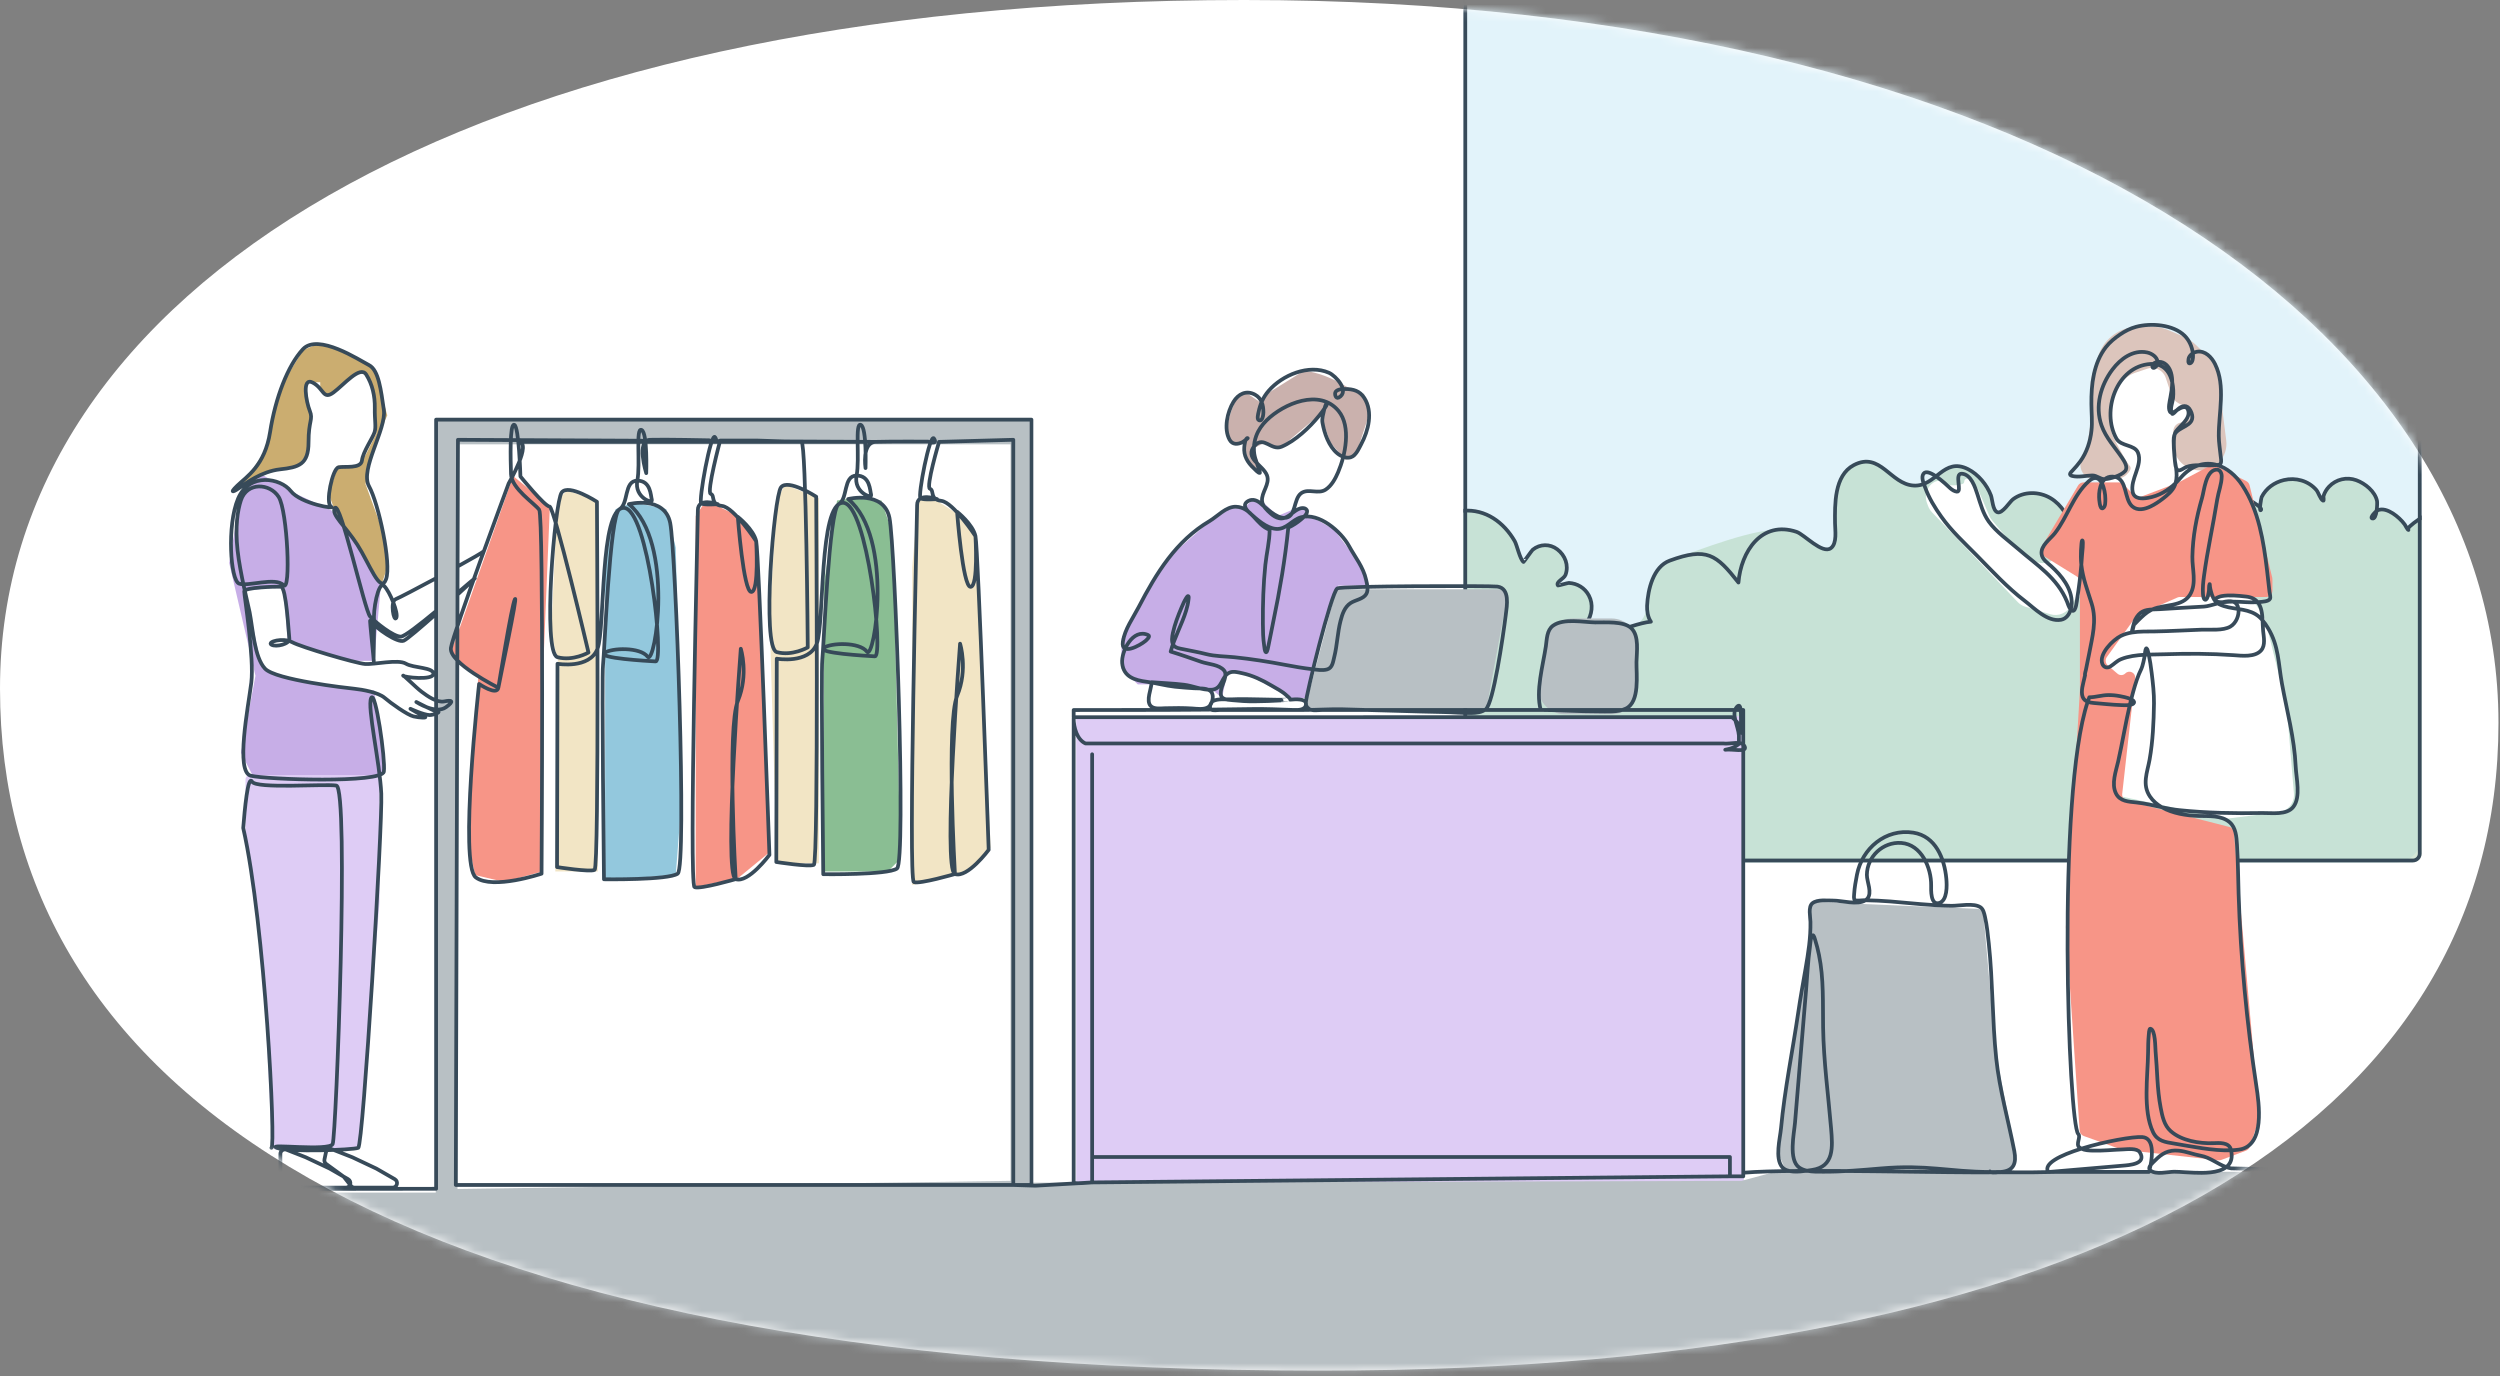 <svg width="287" height="158" viewBox="0 0 287 158" fill="none" xmlns="http://www.w3.org/2000/svg">
<rect x="0" y="0" width="287" height="158" fill="#808080" stroke="none"/>
<path d="M286.824 82.99C286.824 128.565 241.325 157.348 151.524 157.348C44.147 157.348 0 124.613 0 79.038C0 33.462 53.039 0 142.84 0C232.641 0 286.824 37.414 286.824 82.99Z" fill="white"/>
<mask id="mask0_10993_89929" style="mask-type:alpha" maskUnits="userSpaceOnUse" x="0" y="0" width="287" height="158">
<path d="M286.824 82.99C286.824 128.565 241.325 157.348 151.524 157.348C44.147 157.348 0 124.613 0 79.038C0 33.462 53.039 0 142.84 0C232.641 0 286.824 37.414 286.824 82.99Z" fill="white"/>
</mask>
<g mask="url(#mask0_10993_89929)">
<g clip-path="url(#clip0_10993_89929)">
<rect x="168" y="-13" width="110" height="112" rx="3" fill="#E2F3FA"/>
<path d="M155.326 65.18C154.943 65.407 155.104 63.45 155.199 62.61C155.221 62.415 155.24 62.28 155.247 62.247C155.697 60.18 156.899 57.557 159.443 58.034C160.668 58.267 163.023 60.963 163.25 62.74C163.408 62.272 163.605 61.815 163.847 61.388C164.701 59.882 166.207 58.787 167.959 58.635C170.554 58.416 172.65 59.978 173.886 62.118C174.155 62.59 174.487 64.213 174.897 64.511C174.925 64.534 175.84 63.202 175.958 63.107C176.79 62.433 177.936 62.416 178.778 63.062C179.677 63.742 180.121 64.904 179.722 65.988C179.548 66.46 178.57 66.797 178.851 67.213C178.868 67.241 179.98 66.921 180.104 66.921C181.076 66.971 181.941 67.494 182.401 68.365C182.941 69.381 182.761 70.555 182.16 71.51C182.127 71.562 181.71 72.036 181.417 72.331C181.475 72.299 181.52 72.275 181.531 72.269C182.57 71.713 184.154 71.398 185.272 71.853C185.295 71.862 185.319 71.873 185.344 71.885C185.818 72.109 186.352 72.212 186.85 72.044C187.092 71.963 187.373 71.871 187.669 71.783C188.472 71.542 189.051 70.387 189.086 69.55C189.176 67.651 189.8 65.05 191.687 64.359C194.794 63.224 201.887 60.391 205.168 60.807C205.512 60.85 205.869 60.932 206.242 61.056C207.129 61.354 209.207 63.657 210.185 62.927C210.921 62.376 210.668 60.86 210.662 60.073C210.64 57.905 210.561 54.591 212.808 53.4C215.858 51.782 216.999 55.585 219.695 55.742C222.273 55.894 223.094 52.417 225.942 53.866C227.104 54.456 228.099 55.653 228.559 56.871C228.728 57.326 228.761 58.602 229.301 58.804C229.862 59.012 230.716 57.602 231.087 57.321C232.323 56.383 234.081 56.411 235.384 57.175C236.704 57.95 237.513 59.394 237.946 60.82C238.137 61.455 238.215 62.876 238.946 63.174C239.732 63.5 240.738 61.438 241.181 61.023C242.039 60.221 243.075 59.79 244.167 59.632C245.763 59.401 247.64 58.877 249.252 58.945C250.286 58.989 251.47 59.277 252.5 59.742C252.644 59.809 253.065 59.974 253.488 60.181C253.475 60.161 253.465 60.146 253.461 60.135C253.096 59.208 253.438 58.231 254.309 57.748C255.489 57.085 257.101 57.119 258.365 57.495C258.437 57.515 259.151 57.934 259.453 58.255C259.474 57.826 259.609 57.12 259.634 57.068C260.146 56.051 261.084 55.377 262.185 55.113C263.544 54.787 264.999 55.186 265.92 56.254C266.145 56.512 266.381 57.321 266.679 57.472C266.847 57.557 266.69 57.085 266.752 56.905C266.875 56.523 267.094 56.164 267.37 55.871C268.173 55.018 269.409 54.726 270.51 55.13C271.521 55.501 272.667 56.422 272.886 57.529C272.908 57.639 272.906 58.166 272.832 58.652C272.859 58.629 272.88 58.613 272.891 58.607C273.504 58.309 274.178 58.607 274.706 58.939C275.211 59.27 275.706 59.725 276.065 60.214C276.17 60.371 276.693 60.382 276.837 60.259C277.616 59.596 279.249 58.625 279.391 58.574C281.716 57.77 284.48 58.472 285.705 60.714C286.322 61.844 286.51 63.084 286.344 64.347C286.342 64.359 286.341 64.37 286.339 64.382C286.311 64.595 285.699 66.011 285.693 65.983L284.156 103.663C284.069 105.807 282.306 107.5 280.16 107.5H159.326C157.117 107.5 155.326 105.709 155.326 103.5V65.18Z" fill="#ADD2B3" fill-opacity="0.5"/>
<path d="M155 62.096C155.208 62.601 156.056 64.741 155.326 65.18C154.854 65.46 155.208 62.421 155.247 62.247C155.697 60.18 156.899 57.557 159.443 58.034C160.982 58.326 164.308 62.511 162.949 63.871C162.724 64.09 163.083 63.258 163.179 62.961C163.347 62.416 163.566 61.882 163.847 61.388C164.701 59.882 166.207 58.787 167.959 58.635C170.554 58.416 172.65 59.978 173.886 62.118C174.155 62.59 174.487 64.213 174.897 64.511C174.925 64.534 175.84 63.202 175.958 63.107C176.79 62.433 177.936 62.416 178.778 63.062C179.677 63.742 180.121 64.904 179.722 65.988C179.548 66.46 178.57 66.797 178.851 67.213C178.868 67.241 179.98 66.921 180.104 66.921C181.076 66.971 181.941 67.494 182.401 68.365C182.941 69.381 182.761 70.555 182.16 71.51C182.109 71.589 181.171 72.645 181.132 72.561C181.093 72.488 181.497 72.291 181.531 72.269C182.57 71.713 184.154 71.398 185.272 71.853C185.564 71.971 186.058 72.325 186.058 72.325C186.058 72.325 188.294 71.477 189.524 71.37C189.159 70.864 189.064 70.083 189.086 69.55C189.176 67.651 189.8 65.05 191.687 64.359C195.945 62.803 197.023 63.635 199.574 66.876C199.866 63.32 202.219 59.714 206.242 61.056C207.129 61.354 209.207 63.657 210.185 62.927C210.921 62.376 210.668 60.86 210.662 60.073C210.64 57.905 210.561 54.591 212.808 53.4C215.858 51.782 216.999 55.585 219.695 55.742C222.273 55.894 223.094 52.417 225.942 53.866C227.104 54.456 228.099 55.653 228.559 56.871C228.728 57.326 228.761 58.602 229.301 58.804C229.862 59.012 230.716 57.602 231.087 57.321C232.323 56.383 234.081 56.411 235.384 57.175C236.704 57.95 237.513 59.394 237.946 60.82C238.137 61.455 238.215 62.876 238.946 63.174C239.732 63.5 240.738 61.438 241.181 61.023C242.721 59.585 244.833 59.337 246.816 59.725C247.585 58.574 250.371 58.781 252.5 59.742C252.826 59.894 254.584 60.551 254.54 61.068C254.506 61.41 253.523 60.281 253.461 60.135C253.096 59.208 253.438 58.231 254.309 57.748C255.489 57.085 257.101 57.119 258.365 57.495C258.466 57.523 259.842 58.343 259.545 58.568C259.303 58.748 259.595 57.147 259.634 57.068C260.146 56.051 261.084 55.377 262.185 55.113C263.544 54.787 264.999 55.186 265.92 56.254C266.145 56.512 266.381 57.321 266.679 57.472C266.847 57.557 266.69 57.085 266.752 56.905C266.875 56.523 267.094 56.164 267.37 55.871C268.173 55.018 269.409 54.726 270.51 55.13C271.521 55.501 272.667 56.422 272.886 57.529C272.931 57.753 272.875 59.703 272.324 59.517C272.01 59.41 272.796 58.658 272.891 58.607C273.504 58.309 274.178 58.607 274.706 58.939C275.211 59.27 275.706 59.725 276.065 60.214C276.11 60.281 276.397 60.843 276.487 60.843C275.964 60.584 279.188 58.647 279.391 58.574C281.716 57.77 284.48 58.472 285.705 60.714C286.328 61.854 286.514 63.107 286.339 64.382C286.311 64.595 285.699 66.011 285.693 65.983C285.16 63.848 290.243 62.191 291.586 62.348" stroke="#374A59" stroke-width="0.43" stroke-linecap="round" stroke-linejoin="round"/>
</g>
<rect x="168.215" y="-12.785" width="109.57" height="111.57" rx="0.785" stroke="#374A59" stroke-width="0.43"/>
<path d="M237.761 69.5L237.822 69.38C238.612 67.846 240.16 68.223 240.262 69.946L241.411 89.481C241.463 90.378 242.109 91.13 242.988 91.319L255.169 93.929C255.388 93.976 255.614 93.986 255.836 93.958L261.596 93.238C262.66 93.105 263.43 92.156 263.341 91.087L262.513 81.162C262.505 81.054 262.487 80.947 262.461 80.843L260.079 71.317C260.027 71.107 259.94 70.907 259.824 70.724L252.395 59.117C252.14 58.718 252.034 58.243 252.097 57.774L252.956 51.33C252.985 51.111 252.978 50.89 252.935 50.673L252.03 46.149C252.01 46.05 251.983 45.952 251.948 45.858L250.479 41.816C250.191 41.026 249.44 40.5 248.599 40.5H246.236C245.479 40.5 244.786 40.928 244.447 41.606L241.711 47.078C241.572 47.355 241.5 47.662 241.5 47.972V55.381C241.5 55.784 241.378 56.178 241.151 56.511L236.18 63.776C235.537 64.716 234.24 64.93 233.329 64.247L231.187 62.64C231.063 62.547 230.95 62.44 230.85 62.321L228.687 59.724C228.563 59.575 228.461 59.41 228.385 59.232L227.062 56.144C227.021 56.049 226.962 55.962 226.889 55.889L226.045 55.044C225.844 54.844 225.5 54.986 225.5 55.27C225.5 55.407 225.412 55.53 225.28 55.566C224.729 55.716 223.849 55.849 223.5 55.5C223.462 55.462 223.407 55.423 223.34 55.384C222.005 54.616 220.676 56.303 221.217 57.745L221.356 58.117C221.451 58.37 221.596 58.601 221.782 58.796L231.635 69.117C231.874 69.368 232.175 69.552 232.507 69.652L235.389 70.517C236.32 70.796 237.317 70.365 237.761 69.5Z" fill="white"/>
<path d="M242.693 55H240.447C239.078 55 238.33 53.404 239.207 52.352C239.398 52.122 239.522 51.843 239.565 51.547L239.95 48.852C239.983 48.618 240 48.381 240 48.145V44.311C240 43.774 240.087 43.24 240.257 42.73L240.891 40.828C240.963 40.61 241.052 40.397 241.155 40.191C241.979 38.542 243.665 37.5 245.508 37.5H246.974C247.651 37.5 248.321 37.638 248.943 37.904L250.615 38.621C251.2 38.871 251.731 39.231 252.181 39.681L253.287 40.787C254.073 41.573 254.575 42.599 254.713 43.702L255.572 50.574C255.799 52.393 254.381 54 252.548 54C250.864 54 249.5 52.636 249.5 50.952V50V49.5C249.5 48.948 249.948 48.5 250.5 48.5C251.052 48.5 251.5 48.052 251.5 47.5V47.309C251.5 46.862 251.138 46.5 250.691 46.5C250.565 46.5 250.442 46.471 250.329 46.415L250.137 46.319C249.729 46.115 249.419 45.757 249.275 45.324L248.624 43.371C248.542 43.127 248.405 42.905 248.224 42.724C247.78 42.28 247.124 42.125 246.529 42.324L245.202 42.766C243.844 43.219 242.841 44.375 242.585 45.783L242.298 47.36C242.105 48.425 242.258 49.525 242.758 50.484C243.433 51.78 244.22 53.22 244.5 53.5C244.753 53.753 244.486 54.152 244.129 54.496C243.75 54.861 243.219 55 242.693 55Z" fill="#DCC5BC"/>
<path d="M27.663 86.422L29.326 89.646H33.85H40.454L44.198 88.814L43.782 84.706L42.95 79.246H41.182L36.138 78.518L30.938 77.114L29.846 75.866L28.235 67.806L32.55 67.338L33.018 73.526L36.658 74.826L40.818 75.866H42.95L43.782 66.506L38.062 58.602L33.85 56.627L29.326 54.079L27.663 56.627L26.311 64.634L29.326 77.582L27.663 86.422Z" fill="#C7AEE7"/>
<path d="M128.748 73.318V76.75L130.62 78.57H133.948L138.992 79.038L140.292 80.13L140.915 77.114L143.619 77.634L148.143 80.13H150.119L152.095 71.706L153.603 67.234H157.191L156.463 65.154L153.135 60.786L150.119 59.071L149.755 58.343H148.767L146.687 59.227L144.919 57.562H143.619L142.787 58.343H141.331L138.992 59.746L133.948 64.166L131.088 69.054L128.748 73.318Z" fill="#C7AEE7"/>
<path d="M30.211 54.286L26.883 56.106L28.703 54.286L30.471 51.739L31.667 46.591L32.967 43.159L34.787 40.195L36.763 39.363L42.586 41.859L43.21 43.159L44.458 47.683L42.586 51.998L41.962 55.586L43.834 60.682L44.458 65.102L43.834 67.026L38.426 58.602L37.751 56.73L38.791 53.454H41.13L41.962 52.258L43.21 49.763V48.411L42.846 44.771L41.962 42.847H41.13L37.751 45.447L36.763 44.771V43.887H35.203V45.863L35.723 48.411L35.203 52.258L34.111 53.454L30.211 54.286Z" fill="#CBAD70"/>
<path d="M123.547 82.21H200.193V144.296H123.547V82.21Z" fill="#DECCF5"/>
<path d="M30.262 111.849L31.225 131.478C31.239 131.755 31.467 131.973 31.745 131.973H36.033H40.806C41.077 131.973 41.302 131.764 41.324 131.494L43.573 103.529V89.49C43.573 89.203 43.34 88.97 43.053 88.97H28.702C28.414 88.97 28.182 89.203 28.182 89.49V91.882V96.041L30.262 111.849Z" fill="#DECCF5"/>
<path fill-rule="evenodd" clip-rule="evenodd" d="M318.024 194.942V134.52H203.783L199.94 135.56L124.18 135.768L118.193 135.768V48.15H50.023V136.912H-15.184V194.942H318.024ZM52.519 136.496L116.009 135.56V51.01H52.519V136.496Z" fill="#B8C0C4"/>
<path d="M111.224 59.798L107.064 57.198L105.4 57.458L104.724 65.102V101.605L111.224 100.045L113.72 97.289L112.212 62.294L111.224 59.798Z" fill="#F2E5C5"/>
<path d="M94.012 99.109V58.706V57.198L90.112 55.638L89.177 57.458L88.345 70.77L89.177 99.109H94.012Z" fill="#F2E5C5"/>
<path d="M68.637 100.045V58.706V57.458L67.753 57.198L65.101 56.314L64.217 57.198L63.749 62.294L63.281 72.694L64.217 76.49L63.749 100.045H68.637Z" fill="#F2E5C5"/>
<path d="M150.046 80.413L153.252 68.193C153.336 67.873 153.625 67.65 153.956 67.65H172.018C172.271 67.65 172.507 67.782 172.639 67.998L172.853 68.348C172.946 68.501 172.98 68.683 172.948 68.86L170.768 80.729C170.704 81.075 170.403 81.326 170.052 81.326H150.75C150.273 81.326 149.925 80.874 150.046 80.413Z" fill="#B8C0C4"/>
<path d="M230.148 134.416H205.505C205.216 134.416 204.954 134.245 204.838 133.981L204.176 132.472C204.122 132.349 204.103 132.214 204.121 132.081L205.601 121.156L207.733 107.949L207.951 104.244C207.974 103.847 208.312 103.542 208.709 103.559L227.01 104.334C227.376 104.349 227.673 104.633 227.705 104.997L229.105 120.844L230.976 130.308L231.305 133.031C231.328 133.219 231.276 133.408 231.161 133.559L230.727 134.129C230.589 134.31 230.375 134.416 230.148 134.416Z" fill="#B8C0C4"/>
<path d="M77.581 100.409L69.469 101.085V89.593V74.462V63.438L70.665 58.446L72.693 57.666L76.489 58.446L77.581 62.866L78.257 91.621L77.581 100.409Z" fill="#93C8DD"/>
<path d="M88.187 97.965L86.991 62.086L84.703 59.226L81.064 57.458L79.868 59.226V73.318V101.813L84.703 100.825L88.187 97.965Z" fill="#F79587"/>
<path d="M54.908 77.634L53.764 96.769L54.544 100.461L57.872 101.241L62.24 100.045V79.61L63.124 58.134L58.912 54.65L51.736 75.034L54.908 77.634Z" fill="#F79587"/>
<path d="M237.162 106.441L238.742 129.782C238.761 130.07 238.95 130.32 239.222 130.418L243.477 131.944C243.531 131.963 243.587 131.976 243.643 131.982L254.669 133.202C254.782 133.214 254.897 133.2 255.004 133.16L257.844 132.095C258.05 132.018 258.21 131.852 258.279 131.643L259.318 128.529C259.349 128.434 259.361 128.333 259.352 128.234L256.447 95.567C256.42 95.26 256.201 95.003 255.902 94.926L244.172 91.934C243.82 91.845 243.588 91.509 243.628 91.148L245.116 77.848C245.185 77.226 244.432 76.864 243.99 77.306C243.746 77.55 243.356 77.566 243.093 77.343L241.989 76.405C241.7 76.159 241.648 75.733 241.87 75.425L245.209 70.777C245.285 70.671 245.389 70.587 245.51 70.534L249.971 68.595C250.063 68.555 250.161 68.534 250.261 68.534H260.146C260.548 68.534 260.874 68.209 260.874 67.806V66.49C260.874 66.432 260.866 66.374 260.853 66.317L258.25 55.706C258.199 55.498 258.059 55.324 257.868 55.228L254.346 53.467C254.135 53.361 253.886 53.365 253.678 53.476L250.11 55.379L245.773 57.029C245.502 57.132 245.195 57.064 244.992 56.855L243.772 55.599C243.635 55.458 243.447 55.379 243.25 55.379H239.189C238.932 55.379 238.694 55.514 238.563 55.735L234.355 62.824C234.152 63.165 234.26 63.606 234.597 63.815L238.43 66.189C238.644 66.322 238.774 66.556 238.774 66.808V79.246L237.162 106.441Z" fill="#F79587"/>
<path d="M145.232 50.802L143.88 51.478L144.66 53.61V54.494L143.516 53.61L143.048 51.998V50.802H141.332L140.76 49.242L141.332 47.214L141.904 45.862L143.048 45.082L144.66 46.174L145.648 45.082L149.652 42.586C150.293 42.586 152.147 42.93 154.435 44.302C155.897 45.179 156.446 45.382 156.584 45.332L156.515 45.082C156.609 45.195 156.662 45.304 156.584 45.332L157.191 47.526L155.579 52.466L154.435 52.778L152.719 50.802L151.575 47.526L146.896 51.478L145.232 50.802Z" fill="#CAB1AD"/>
<path d="M177.624 73.441C177.893 72.025 179.13 71 180.571 71H185C186.657 71 188 72.343 188 74V79C188 80.657 186.657 82 185 82H179.623C177.742 82 176.325 80.289 176.675 78.441L177.624 73.441Z" fill="#B8C0C4"/>
<path d="M101.19 57.458L97.758 57.198L96.094 57.458L94.586 66.974V100.045H101.918L103.374 98.589L102.49 61.358L101.19 57.458Z" fill="#8ABE93"/>
<path d="M16.438 136.519C22.366 136.511 49.83 136.471 50.065 136.471V70.477M57.209 78.951C57.209 78.951 51.497 76.094 51.765 74.369C52.035 72.644 58.394 55.503 58.394 55.503C58.394 55.503 61.168 50.727 59.5 50.727H100.521L52.572 50.489L52.531 65.035M57.209 78.951C57.209 78.951 58.745 69.42 59.114 68.782C59.483 68.144 57.371 77.981 57.209 78.951ZM57.209 78.951C57.048 79.922 55 78.52 55 78.52C55 78.52 52.684 99.272 54.622 100.727C56.564 102.182 62.17 100.296 62.17 100.296C62.17 100.296 62.439 59.276 61.9 58.522C61.359 57.768 58.72 56.096 58.664 54.426C58.611 52.754 58.502 48.551 59.043 48.766C59.581 48.981 59.744 54.695 59.744 54.695C59.744 54.695 62.546 58.145 63.085 58.145C63.625 58.145 67.558 74.908 67.558 74.908C67.558 74.908 65.773 75.931 64.002 75.447C62.232 74.962 63.678 57.552 64.486 56.527C65.294 55.503 68.529 57.605 68.529 57.605C68.529 57.605 68.799 99.595 68.259 99.864C67.721 100.133 63.948 99.541 63.948 99.541L64.001 76.201C64.001 76.201 67.685 76.849 68.593 74.476C69.499 72.104 68.799 58.306 71.602 58.306C74.404 58.306 76.292 75.985 75.267 75.931C74.243 75.877 68.584 75.554 69.392 74.961C70.199 74.368 73.487 74.26 74.35 75.392C75.214 76.524 77.478 62.24 72.194 57.874C72.194 57.874 76.291 56.85 76.937 60.03C77.585 63.21 78.879 99.541 77.799 100.295C76.722 101.049 69.336 100.942 69.336 100.942C69.336 100.942 69.065 77.657 69.229 76.309C69.391 74.961 69.999 59.072 71.096 58.473C72.192 57.874 71.601 55.179 73.164 55.179M73.164 55.179C74.727 55.179 74.685 56.881 74.835 57.389C74.985 57.896 72.786 57.119 73.164 55.179ZM73.164 55.179C73.542 53.238 72.948 49.034 73.65 49.357C74.35 49.68 74.188 54.315 74.188 54.315C74.188 54.315 73.003 50.542 74.621 50.488C76.238 50.434 81.408 50.547 81.408 50.547C81.408 50.547 82.573 50.978 82.098 50.201C81.625 49.425 80.158 57.575 80.502 57.791C80.847 58.006 82.4 57.877 82.4 57.877C82.4 57.877 80.114 57.058 80.114 58.568C80.114 60.078 79.066 101.596 79.737 101.848C80.41 102.101 84.455 100.923 84.455 100.923C84.455 100.923 83.444 83.489 84.709 80.457C85.97 77.425 85.044 74.477 85.044 74.477C85.044 74.477 83.022 100.417 84.456 100.924C85.888 101.429 88.33 98.144 88.33 98.144C88.33 98.144 87.115 63.515 86.812 62.135M86.812 62.135C86.511 60.755 84.7 59.332 84.7 59.332C84.7 59.332 85.348 67.99 86.253 67.957C87.159 67.924 86.812 62.135 86.812 62.135ZM86.812 62.135C86.812 62.135 84.27 58.245 82.89 58.081C81.51 57.917 82.113 56.874 81.596 56.701C81.079 56.529 82.673 50.578 82.673 50.578H87.032C87.032 50.578 91.477 50.727 92.014 50.727C92.552 50.727 92.73 74.323 92.73 74.323C92.73 74.323 90.943 75.347 89.173 74.862C87.403 74.377 88.85 56.967 89.659 55.943C90.466 54.919 93.701 57.021 93.701 57.021C93.701 57.021 93.972 99.01 93.431 99.281C92.892 99.55 89.12 98.957 89.12 98.957L89.173 75.617C89.173 75.617 92.86 76.265 93.765 73.893C94.671 71.521 93.972 57.722 96.773 57.722C99.575 57.722 101.465 75.402 100.438 75.348C99.415 75.294 93.756 74.97 94.563 74.377C95.371 73.785 98.659 73.677 99.522 74.809C100.384 75.941 102.649 61.657 97.366 57.291C97.366 57.291 101.464 56.266 102.109 59.447C102.757 62.627 104.051 98.957 102.973 99.711C101.894 100.465 94.509 100.358 94.509 100.358C94.509 100.358 94.239 77.073 94.401 75.725C94.563 74.377 95.173 58.489 96.27 57.89C97.366 57.291 96.773 54.596 98.336 54.596M98.336 54.596C99.899 54.596 99.858 56.299 100.008 56.806C100.157 57.314 97.958 56.537 98.336 54.596ZM98.336 54.596C98.714 52.656 98.121 48.451 98.822 48.774C99.522 49.098 99.361 53.733 99.361 53.733C99.361 53.733 98.907 50.781 100.524 50.727C102.141 50.673 106.54 50.697 106.54 50.697C106.54 50.697 107.703 51.129 107.229 50.352C106.755 49.576 105.33 56.993 105.675 57.209C106.02 57.424 107.572 57.295 107.572 57.295C107.572 57.295 105.286 56.475 105.286 57.984C105.286 59.493 104.237 101.013 104.91 101.265C105.584 101.518 109.626 100.338 109.626 100.338M109.626 100.338C109.626 100.338 108.615 82.905 109.88 79.873C111.143 76.841 110.216 73.894 110.216 73.894C110.216 73.894 108.195 99.833 109.626 100.338ZM109.626 100.338C111.058 100.845 113.501 97.561 113.501 97.561C113.501 97.561 112.287 62.932 111.983 61.551M111.983 61.551C111.682 60.172 109.871 58.749 109.871 58.749C109.871 58.749 110.519 67.407 111.423 67.373C112.33 67.34 111.983 61.551 111.983 61.551ZM111.983 61.551C111.983 61.551 109.441 57.662 108.06 57.498C106.681 57.333 107.285 56.29 106.766 56.118C106.251 55.945 107.804 50.727 107.804 50.727L116.326 50.488V136.032L116.112 136.029L118.864 136.117L125.379 135.743M125.379 135.743C125.292 135.738 123.257 135.946 123.257 135.746V82.475C123.257 83.485 123.627 84.902 124.61 85.348H197.8C198.634 85.473 199.981 84.943 200.301 85.723C200.584 86.411 198.832 85.957 198.097 86.069C197.907 86.098 198.472 85.994 198.654 85.936C199.022 85.817 199.323 85.644 199.627 85.407V84.43C199.555 83.331 198.665 81.94 199.412 81.131C200.095 80.393 199.752 83.113 199.927 84.104C199.966 84.325 199.849 83.658 199.76 83.452C199.558 82.992 199.206 82.648 198.827 82.331L123.257 82.333V81.511C130.066 81.511 136.876 81.522 143.684 81.398C145.285 81.369 146.886 81.449 148.486 81.504C149.007 81.522 149.906 81.546 149.935 80.815C149.949 80.437 149.502 80.338 149.211 80.304C148.848 80.263 148.487 80.285 148.126 80.321C148.126 80.17 147.793 79.925 147.7 79.836C147.191 79.356 146.546 79.042 145.949 78.688C144.903 78.07 143.801 77.54 142.606 77.284C142.174 77.192 141.636 77.035 141.21 77.194C140.156 77.586 140.393 79.128 139.059 79.186C138.007 79.232 136.962 78.736 135.922 78.608C134.686 78.455 133.442 78.419 132.202 78.317C132.202 79.049 131.513 80.453 132.11 81.052C132.495 81.437 133.253 81.316 133.739 81.304C134.789 81.278 135.833 81.262 136.882 81.332C137.434 81.368 138.168 81.49 138.672 81.198C139.214 80.882 139.486 79.67 138.893 79.281C138.403 78.959 137.646 79.051 137.091 79.014C136.356 78.965 135.626 78.913 134.893 78.835C133.796 78.718 132.739 78.41 131.648 78.27C130.297 78.097 128.978 77.716 128.828 76.134C128.7 74.78 130.049 72.07 131.823 72.911C132.123 73.054 131.577 73.511 131.475 73.597C130.896 74.08 128.655 75.346 128.905 73.666C129.12 72.236 130.074 70.94 130.728 69.68C132.746 65.791 134.995 62.106 138.86 59.816C139.761 59.282 140.767 58.135 141.887 58.172C143.7 58.231 144.22 60.303 145.753 60.809C145.753 62.134 145.398 63.525 145.262 64.844C145.03 67.082 144.963 69.356 144.978 71.606C144.983 72.447 144.999 73.295 145.127 74.128C145.145 74.251 145.185 74.84 145.339 74.877C145.497 74.914 145.611 74.148 145.629 74.068C145.826 73.167 145.985 72.258 146.174 71.355C146.924 67.766 147.531 64.213 147.895 60.569C148.439 60.324 148.946 59.983 149.341 59.648C149.576 59.449 150.244 58.91 150.008 58.538C149.809 58.225 149.323 58.318 149.05 58.447C148.332 58.784 147.72 59.683 146.842 59.493C146.483 59.416 146.172 59.213 145.901 58.974C145.475 58.597 144.94 58.119 144.883 57.52C144.79 56.523 145.823 55.57 145.451 54.573C145.011 53.392 142.749 52.589 144.065 51.139C145.08 50.02 145.941 51.775 147.119 51.283C148.703 50.621 150.352 49.06 151.415 47.745C151.677 47.422 151.941 47.096 152.158 46.742C152.204 46.667 152.379 46.432 152.301 46.335C152.226 46.242 152.025 46.987 152.015 47.031C151.918 47.469 151.736 48.061 151.817 48.512C152.037 49.745 152.543 51.248 153.543 52.062C153.975 52.413 154.736 52.74 155.262 52.408C155.753 52.099 156 51.487 156.262 50.997C157.094 49.442 157.646 47.292 156.623 45.688C156.101 44.87 155.352 44.654 154.407 44.659C154.075 44.661 153.567 44.676 153.338 44.966C153.165 45.185 153.335 45.833 153.681 45.645C155.004 44.925 153.344 43.136 152.569 42.797C150.234 41.774 147.202 43.06 145.643 44.865C145.009 45.598 144.673 46.376 144.478 47.324C144.441 47.501 144.27 48.12 144.51 48.235C144.951 48.445 145.039 47.559 145.038 47.343C145.035 46.505 144.839 45.727 144.076 45.307C143.08 44.759 142.157 45.223 141.603 46.133C140.899 47.289 140.459 49.226 141.157 50.483C141.485 51.074 142.082 51.028 142.625 50.769C142.734 50.717 143.321 50.292 143.235 50.287C142.938 50.272 142.864 51.123 142.844 51.329C142.749 52.313 143.226 53.099 143.925 53.745C144.03 53.842 144.472 54.353 144.629 54.287C144.671 54.27 144.557 53.951 144.55 53.928C144.429 53.544 144.29 53.164 144.156 52.783C143.849 51.902 143.895 50.924 144.214 50.046C144.463 49.36 144.886 48.766 145.403 48.255C147.37 46.318 151.499 44.571 153.655 47.168C155.148 48.967 154.438 52.288 153.611 54.222C153.301 54.948 152.868 55.757 152.191 56.205C151.328 56.776 150.205 56.037 149.389 56.612C148.438 57.28 148.839 59.446 147.451 59.455C146.47 59.461 145.332 58.308 144.688 57.764C144.311 57.447 143.805 57.25 143.334 57.497C142.568 57.896 143.025 58.491 143.481 58.898C144.272 59.605 145.385 60.641 146.5 60.718C147.691 60.803 148.312 59.668 149.37 59.378C151.422 58.813 153.956 61.022 154.862 62.677C155.577 63.985 156.504 65.087 156.832 66.575C156.94 67.064 157.119 67.721 156.852 68.187C156.512 68.781 155.585 68.874 155.047 69.231C154.354 69.689 154.093 70.507 153.896 71.273C153.541 72.641 153.514 74.071 153.167 75.44C153.033 75.969 152.97 76.675 152.36 76.847C151.812 77.002 151.191 76.884 150.638 76.822C149.593 76.702 148.57 76.524 147.538 76.328C145.628 75.962 143.646 75.65 141.712 75.452C140.624 75.341 139.516 75.355 138.45 75.085C137.582 74.864 136.705 74.71 135.828 74.529C135.459 74.453 134.962 74.403 134.724 74.071C134.453 73.692 134.558 73.078 134.648 72.659C134.868 71.643 135.241 70.686 135.646 69.731C135.802 69.363 135.962 68.993 136.176 68.653C136.206 68.606 136.327 68.397 136.41 68.433C136.502 68.473 136.448 68.734 136.442 68.802C136.398 69.241 136.296 69.673 136.168 70.094C135.678 71.707 134.83 73.165 134.394 74.799C135.579 75.16 136.748 75.576 137.917 75.982C138.704 76.256 139.966 76.282 140.528 76.973C140.965 77.512 140.317 78.547 140.195 79.145C140.128 79.478 140.062 79.914 140.387 80.136C140.689 80.344 141.157 80.349 141.51 80.384C142.34 80.468 143.155 80.523 143.99 80.514C145.033 80.505 146.079 80.47 147.12 80.405C147.116 80.405 148.129 80.314 148.125 80.314C146.203 80.392 143.27 80.187 141.348 80.287C140.669 80.322 139.892 80.175 139.256 80.477C138.993 80.602 138.722 81.327 139.085 81.485C139.336 81.594 139.8 81.504 140.07 81.504H145.347C146.775 81.504 148.204 81.5 149.633 81.504C151.133 81.51 152.629 81.395 154.129 81.427C156.883 81.486 163.02 81.702 165.776 81.746C166.822 81.762 167.875 81.874 168.919 81.853C169.479 81.841 170.114 81.78 170.568 81.418C171.434 80.728 172.54 73.173 172.866 70.56C172.994 69.535 173.365 67.55 171.908 67.341C171.145 67.232 153.925 67.261 153.518 67.55C152.818 68.046 149.936 79.816 149.91 80.654C149.899 80.978 149.988 81.168 150.274 81.378C150.637 81.645 151.394 81.505 151.823 81.505H176.88C176.27 79.369 177.143 76.352 177.463 74.208C177.584 73.391 177.561 72.337 178.307 71.813C179.528 70.956 181.74 71.429 183.132 71.455C184.233 71.476 186.388 71.277 187.264 72.109C188.206 73.003 187.886 74.868 187.868 76.008C187.845 77.428 188.278 80.582 186.65 81.347C185.723 81.783 184.447 81.667 183.453 81.67C181.265 81.676 179.079 81.505 176.891 81.505H200.127V135.044H198.595M125.379 135.743L198.595 135.044M198.595 135.044V132.825H125.378V86.59V135.739M200.193 134.626C205.985 134.128 224.015 134.695 229.794 134.579L233.209 134.585C234.229 134.565 235.251 134.547 236.275 134.533H246.705C246.705 134.533 246.734 134.434 246.775 134.269M246.775 134.269C246.808 134.135 246.848 133.957 246.888 133.752M246.775 134.269C246.794 134.301 246.821 134.332 246.857 134.361C247.498 134.892 248.844 134.519 249.598 134.514C250.014 134.512 250.429 134.549 250.843 134.574C251.187 134.595 251.532 134.615 251.877 134.626C252.899 134.662 254.648 134.706 255.577 133.982M246.775 134.269C246.679 134.112 246.757 133.927 246.888 133.752M246.888 133.752C247.106 132.619 247.289 130.64 245.938 130.536C244.94 130.459 241.651 131.025 238.943 131.867M246.888 133.752C247.04 133.55 247.263 133.361 247.371 133.249C248.186 132.416 248.93 131.98 250.125 132.097C250.98 132.181 251.785 132.521 252.627 132.672C253.712 132.866 254.561 133.625 255.577 133.982M238.943 131.867C236.499 132.627 234.528 133.611 235.142 134.549C237.983 134.307 240.821 134.064 243.658 133.821C244.388 133.759 246.502 133.649 245.647 132.28C245.335 131.779 244.217 131.935 243.712 131.952C242.547 131.993 241.395 132.126 240.226 132.089C239.817 132.076 239.329 132.058 238.943 131.867ZM238.943 131.867C238.86 131.826 238.782 131.777 238.71 131.717C238.259 131.348 238.923 130.526 238.581 130.18C237.469 129.06 236.067 91.29 239.669 80.562M239.669 80.562C239.729 80.383 239.791 80.212 239.854 80.049H239.856C240.551 80.049 241.286 79.802 242.004 79.795C242.467 79.79 242.911 79.83 243.364 79.918C243.509 79.947 244.228 80.069 244.66 80.278M239.669 80.562C239.878 80.645 240.113 80.683 240.335 80.701C241.385 80.781 242.435 80.915 243.487 80.945C243.654 80.95 244.131 80.984 244.503 80.926M239.669 80.562C239.406 80.457 239.184 80.281 239.082 79.987C238.858 79.346 239.157 78.454 239.295 77.817C239.317 77.71 239.343 77.603 239.368 77.496C239.305 77.405 239.45 76.983 239.467 76.878C239.572 76.286 239.712 75.7 239.822 75.109C240.186 73.12 240.742 71.277 240.12 69.288C239.65 67.783 239.101 66.378 238.936 64.831M244.66 80.278C244.889 80.388 245.037 80.522 244.98 80.68C244.929 80.818 244.736 80.89 244.503 80.926M244.66 80.278C244.606 80.494 244.554 80.71 244.503 80.926M244.66 80.278C244.737 79.973 244.818 79.668 244.903 79.365C245.152 78.474 245.424 77.583 245.84 76.753C245.956 76.52 246.19 75.516 246.223 75.168L246.224 75.165M244.503 80.926C243.999 83.077 243.652 85.26 243.165 87.416C242.913 88.538 242.362 89.972 242.913 91.087C243.372 92.01 244.367 92.024 245.264 92.123C246.246 92.23 247.204 92.462 248.169 92.667M238.936 64.831C238.904 64.534 238.886 64.231 238.886 63.922C238.886 63.422 238.897 62.926 238.953 62.429L238.953 62.428C238.956 62.393 238.988 62.02 239.05 62.04C239.207 62.093 239.026 63.582 239.017 63.73C238.994 64.098 238.966 64.465 238.936 64.831ZM238.936 64.831C238.826 66.136 238.67 67.436 238.46 68.728C238.428 68.926 238.327 70.184 237.941 70.126C237.859 70.114 237.784 70.06 237.717 69.983M237.717 69.983C237.504 69.735 237.365 69.243 237.287 69.05C236.165 66.319 233.841 64.886 231.699 63.031C230.611 62.091 229.135 61.04 228.306 59.868C227.64 58.928 227.364 57.845 227.014 56.768C226.751 55.956 226.28 54.45 225.222 54.382C224.303 54.323 225.293 56.498 224.658 56.443C224.114 56.395 223.655 55.804 223.265 55.479C222.917 55.188 221.056 53.499 220.73 54.563C220.602 54.989 220.864 55.559 221.006 55.958C221.437 57.163 222.119 58.274 222.858 59.312C224.033 60.97 225.543 62.347 226.962 63.788C228.728 65.581 230.426 67.439 232.433 68.972C233.542 69.819 235.034 71.413 236.585 71.154C237.192 71.052 237.551 70.545 237.717 69.983ZM237.717 69.983C237.787 69.749 237.823 69.506 237.83 69.278C237.882 67.559 236.671 66.086 235.47 64.991C235.052 64.609 234.454 64.226 234.374 63.614C234.245 62.636 235.373 61.889 235.899 61.214C237.354 59.343 238.004 56.845 239.803 55.234C240.506 54.603 240.988 54.891 241.29 55.457M241.29 55.457C241.57 55.985 241.693 56.753 241.693 57.248C241.693 57.547 241.734 58.196 241.398 58.35C241.042 58.516 240.982 57.267 240.976 57.08C240.961 56.561 241.037 55.935 241.29 55.457ZM241.29 55.457C241.381 55.284 241.496 55.13 241.638 55.008M241.638 55.008C241.857 54.819 242.143 54.705 242.509 54.712C242.618 54.714 242.718 54.725 242.811 54.745M241.638 55.008C241.099 55.033 240.723 54.568 240.184 54.581C239.452 54.598 238.609 54.823 237.887 54.64C237.419 54.521 237.706 54.253 237.932 54.012C238.246 53.674 238.556 53.328 238.825 52.954C239.557 51.941 239.965 50.675 240.1 49.443C240.212 48.424 240.1 47.402 240.092 46.379C240.068 44.139 240.339 41.682 241.754 39.856C242.199 39.281 242.78 38.813 243.377 38.403C243.946 38.013 244.564 37.696 245.231 37.517C246.924 37.064 249.479 37.249 250.787 38.535C251.317 39.056 251.654 39.807 251.74 40.554M241.638 55.008C241.928 54.995 242.376 54.899 242.811 54.745M242.811 54.745C244.215 55.048 243.838 57.291 244.774 58.126C245.381 58.668 246.222 58.46 246.882 58.144C247.375 57.908 247.833 57.6 248.266 57.268C248.799 56.858 249.441 56.342 249.682 55.689C249.709 55.617 249.733 55.544 249.754 55.471M242.811 54.745C243.276 54.581 243.727 54.351 243.957 54.084C244.335 53.647 243.88 52.964 243.628 52.584L243.615 52.565C242.792 51.332 241.753 50.267 241.255 48.839C240.485 46.64 241.143 44.239 242.511 42.419C243.432 41.193 244.877 40.124 246.492 40.461C247.019 40.571 247.665 40.991 247.687 41.559M249.754 55.471C249.919 54.891 249.894 54.291 249.809 53.682M249.754 55.471C248.87 56.326 247.854 56.931 246.577 57.157C245.931 57.271 245.01 57.301 244.835 56.497C244.513 55.016 246.007 53.407 245.44 51.969C245.066 51.017 243.481 51.27 242.96 50.34C241.208 47.209 242.973 42.02 246.892 41.784C246.995 41.778 247.095 41.776 247.191 41.781M249.754 55.471C249.951 55.281 250.141 55.078 250.326 54.864C250.979 54.112 251.689 53.638 252.412 53.407M249.809 53.682C249.773 53.427 249.726 53.171 249.678 52.915C249.711 53.104 249.72 53.433 249.809 53.682ZM249.809 53.682C249.856 53.815 249.926 53.925 250.034 53.978C250.279 54.101 250.768 53.687 250.992 53.608C251.457 53.442 251.931 53.409 252.412 53.407M252.412 53.407C252.564 53.407 252.718 53.41 252.871 53.412L252.899 53.413C253.402 53.422 253.928 53.446 254.43 53.391C254.453 53.388 254.479 53.386 254.506 53.383M252.412 53.407C253.112 53.184 253.823 53.187 254.506 53.383M254.506 53.383C254.66 53.367 254.862 53.338 254.931 53.199C255.05 52.952 254.947 52.542 254.923 52.285C254.85 51.544 254.722 50.811 254.716 50.064C254.69 47.382 255.536 44.311 254.283 41.788C253.897 41.013 253.155 40.219 252.203 40.378C252.043 40.404 251.883 40.465 251.74 40.554M254.506 53.383C255.619 53.704 256.654 54.538 257.435 55.74C259.31 58.624 259.857 62.139 260.258 65.489C260.354 66.305 260.443 67.123 260.538 67.939C260.561 68.143 260.695 68.563 260.592 68.751C260.421 69.061 259.683 69.083 259.371 69.115C259.308 69.122 259.245 69.127 259.182 69.132M251.74 40.554C251.537 40.678 251.367 40.858 251.278 41.074C251.233 41.187 251.125 41.837 251.437 41.709C251.725 41.589 251.764 41.106 251.76 40.85C251.758 40.752 251.751 40.653 251.74 40.554ZM247.687 41.559C247.69 41.65 247.678 41.744 247.647 41.842M247.687 41.559C247.498 41.589 247.304 41.658 247.191 41.781M247.687 41.559C247.833 41.536 247.977 41.538 248.079 41.557C248.682 41.671 249.067 42.231 249.231 42.785C249.335 43.138 249.374 43.508 249.372 43.882M247.647 41.842C247.634 41.882 247.618 41.922 247.598 41.964C247.532 42.106 247.146 42.421 247.097 42.1C247.076 41.967 247.115 41.862 247.191 41.781M247.647 41.842C248.628 42.073 249.153 42.909 249.372 43.882M247.647 41.842C247.505 41.808 247.353 41.787 247.191 41.781M249.372 43.882C249.369 44.483 249.262 45.096 249.156 45.663C249.076 46.081 248.88 46.858 249.104 47.253C249.155 47.344 249.226 47.38 249.303 47.382M249.372 43.882C249.504 44.469 249.525 45.107 249.469 45.692C249.422 46.177 249.095 46.888 249.303 47.382M249.303 47.382C249.433 47.386 249.584 47.296 249.696 47.226C249.756 47.188 249.829 47.14 249.909 47.088M249.303 47.382C249.322 47.428 249.346 47.471 249.374 47.513C249.43 47.591 249.763 47.242 249.909 47.088M249.909 47.088C250.354 46.803 251.042 46.42 251.222 47.179C251.444 48.115 250.243 48.883 249.78 49.544C249.721 49.628 249.676 49.745 249.643 49.886M249.909 47.088C249.941 47.054 249.964 47.029 249.973 47.021C250.512 46.525 251.094 46.4 251.474 47.143C251.556 47.302 251.623 47.474 251.657 47.651C251.904 48.947 250.082 48.961 249.643 49.886M249.643 49.886C249.447 50.711 249.65 52.345 249.679 52.918C249.629 52.387 249.434 50.522 249.595 50.008C249.608 49.965 249.624 49.925 249.643 49.886ZM259.182 69.132C258.238 69.2 257.287 69.066 256.339 69.068M259.182 69.132C258.905 68.791 258.488 68.554 257.854 68.485C256.965 68.388 255.911 68.275 255.03 68.437C254.903 68.461 254.154 68.659 254.343 68.931C254.465 69.106 254.801 69.142 255.134 69.135M259.182 69.132C259.608 69.657 259.701 70.428 259.742 71.21M256.339 69.068C256.174 69.068 256.009 69.073 255.844 69.083C255.697 69.092 255.417 69.129 255.134 69.135M256.339 69.068C256.715 69.181 256.919 69.512 256.975 69.916M256.339 69.068L256.337 69.067C256.031 68.976 255.598 69.03 255.134 69.135M255.134 69.135C254.959 69.174 254.78 69.22 254.601 69.269M259.742 71.21C259.765 71.624 259.772 72.041 259.807 72.427C259.874 73.135 260.096 74.064 259.58 74.662C258.878 75.473 257.345 75.279 256.404 75.213C253.773 75.025 251.109 75.021 248.474 75.108C247.906 75.126 247.296 75.126 246.68 75.146M259.742 71.21C259.517 70.944 259.261 70.707 258.952 70.52C258.344 70.156 257.663 70.024 256.975 69.916M259.742 71.21C259.981 71.492 260.184 71.806 260.379 72.127C261.611 74.15 261.553 76.21 261.964 78.465C262.544 81.636 263.401 84.765 263.545 88.002C263.605 89.329 264.155 91.496 263.276 92.626C262.52 93.598 260.812 93.313 259.742 93.333C256.534 93.393 253.325 93.336 250.131 93.001C249.468 92.932 248.817 92.805 248.169 92.667M246.68 75.146C246.528 75.151 246.376 75.157 246.224 75.165M246.68 75.146C246.506 74.342 246.326 74.035 246.224 75.165M246.68 75.146C246.804 75.716 246.925 76.534 247.014 77.27C247.156 78.434 247.291 79.584 247.277 80.753C247.247 82.89 247.146 85.096 246.773 87.204C246.51 88.679 245.878 90.054 246.821 91.446C247.169 91.958 247.635 92.357 248.169 92.667M246.224 75.165C245.271 75.216 244.321 75.337 243.498 75.672C243.009 75.871 242.705 76.233 242.273 76.507C241.924 76.728 241.524 76.639 241.357 76.234C240.895 75.097 242.582 73.438 243.476 73.002C243.878 72.805 244.302 72.686 244.738 72.612M244.738 72.612C244.744 72.611 244.75 72.61 244.756 72.609M244.738 72.612C244.698 72.475 245.036 71.304 245.096 71.184C245.607 70.161 246.223 70.011 247.079 69.966M244.738 72.612L244.738 72.614C244.743 72.626 244.749 72.624 244.756 72.609M244.756 72.609C245.62 72.466 246.526 72.504 247.388 72.489C249.188 72.458 250.988 72.347 252.789 72.285C253.749 72.253 255.198 72.424 256.042 71.935C256.718 71.541 257.071 70.618 256.975 69.916M244.756 72.609C244.81 72.503 244.935 71.767 245.001 71.698C245.158 71.536 245.311 71.371 245.47 71.214C245.923 70.77 246.362 70.331 246.931 70.038C246.979 70.013 247.029 69.989 247.079 69.966M256.975 69.916C256.22 69.796 255.455 69.705 254.766 69.365C254.707 69.336 254.653 69.304 254.601 69.269M254.601 69.269C254.004 69.431 253.413 69.616 253.02 69.635C251.342 69.715 249.667 69.838 247.99 69.931C247.658 69.949 247.356 69.952 247.079 69.966M254.601 69.269C254.149 68.959 253.957 68.415 253.818 67.896C253.768 67.716 253.73 67.531 253.704 67.345C253.69 67.252 253.692 66.981 253.656 67.068C253.577 67.256 253.611 67.588 253.587 67.793C253.572 67.927 253.447 68.942 253.139 68.846C252.932 68.781 252.912 68.31 252.9 68.15C252.853 67.479 252.928 66.803 253.016 66.139C253.411 63.183 254.066 60.291 254.535 57.346C254.675 56.463 255.052 55.562 255.052 54.663C255.052 54.285 254.829 53.852 254.388 53.919C253.211 54.1 253.045 56.29 252.795 57.16C252.149 59.403 251.729 61.569 251.686 63.915C251.66 65.306 252.186 66.952 251.437 68.224C250.566 69.697 248.491 69.337 247.079 69.966M248.169 92.667C249.426 93.397 251.06 93.631 252.411 93.673C253.58 93.71 255.002 93.574 255.96 94.39C256.678 95.001 256.747 96.071 256.802 96.948L256.804 96.973C256.925 98.85 256.933 100.733 256.991 102.612C257.217 109.956 257.926 117.39 259.026 124.652C259.326 126.638 260.068 131.556 257.047 131.975C256.751 132.017 256.445 132.042 256.131 132.053M256.131 132.053C254.024 132.131 251.569 131.603 249.602 131.283C248.564 131.114 247.665 131.003 247.169 129.965C245.974 127.468 246.568 123.551 246.6 120.832C246.608 120.16 246.612 119.483 246.678 118.813C246.682 118.751 246.712 118.069 246.857 118.093C247.448 118.191 247.418 120.274 247.46 120.706C247.661 122.853 247.633 125.025 248.041 127.148L248.044 127.164C248.231 128.129 248.433 129.178 249.202 129.858C250.437 130.953 252.464 131.291 254.068 131.236C254.748 131.212 255.887 131.107 256.109 131.964C256.117 131.993 256.124 132.023 256.131 132.053ZM256.131 132.053C256.177 132.259 256.202 132.473 256.2 132.684C256.192 133.275 255.951 133.691 255.577 133.982M255.577 133.982C255.758 134.046 255.944 134.096 256.137 134.129L267.736 134.41H302.701M55.533 63.282C55.384 63.434 54.12 64.159 52.531 65.035M31.158 131.77C31.683 131.77 30.421 106.077 27.922 95.053C28.084 93.031 28.452 88.885 28.937 89.734C29.422 90.584 37.106 89.977 38.603 90.179C40.099 90.381 38.594 130.49 38.189 131.339C37.784 132.188 30.47 131.258 31.765 131.77C33.059 132.282 40.557 132.026 41.124 131.77C41.69 131.514 43.932 94.662 43.77 91.103C43.608 87.545 42.126 81.138 42.611 80.127C43.096 79.116 44.269 87.204 44.067 88.579C43.864 89.954 30.554 89.495 28.785 89.052C27.015 88.61 28.492 81.189 28.848 78.374C29.203 75.559 28.038 68.359 28.038 67.892C28.038 67.427 31.629 67.33 32.25 67.355C32.871 67.381 33.136 72.713 33.217 73.32C33.299 73.927 31.681 74.331 31.155 74.008C30.63 73.684 32.489 73.158 33.541 73.725C34.592 74.291 40.861 76.151 41.911 76.226C42.96 76.302 45.702 75.657 46.587 76.184C47.472 76.712 49.786 76.588 49.755 77.365C49.723 78.141 46.323 77.753 46.276 77.566C46.229 77.38 47.72 78.902 48.403 79.414C49.087 79.927 50.158 80.691 51.008 80.522C51.857 80.352 52.203 80.46 51.194 81.19C50.014 82.043 47.794 80.591 47.794 80.591C47.794 80.591 49.846 81.663 50.244 81.703C50.666 81.745 49.706 82.103 49.313 82.09C48.608 82.067 47.119 81.371 47.119 81.371C47.119 81.371 48.29 82.063 48.727 82.257C49.163 82.451 48.168 82.403 47.477 82.245C46.785 82.088 44.861 80.722 44.15 80.106C43.439 79.489 41.579 79.162 40.7 79.071C39.82 78.98 31.636 78.061 30.421 76.759C29.206 75.458 29.033 72.232 28.657 70.294C28.474 69.352 27.566 65.824 27.275 63.198C26.969 60.425 27.293 58.547 27.65 57.448C28.344 55.307 30.976 55.452 31.989 57.043C33.001 58.634 33.429 68.125 32.532 67.171C31.636 66.216 28.425 67.373 27.442 66.997C26.458 66.621 26.03 60.312 27.331 57.245C28.633 54.179 32.221 54.886 33.378 56.369C34.535 57.852 38.693 58.502 38.006 58.154C37.319 57.805 38.167 53.791 38.861 53.647C39.555 53.502 41.436 53.849 41.552 52.866C41.668 51.882 42.796 50.262 42.998 49.626C43.2 48.99 42.998 48.237 43.027 46.849C43.056 45.46 42.738 44.101 42.044 43.002C41.349 41.903 39.498 44.159 38.283 45.056C37.068 45.952 37.213 44.622 35.911 43.927C34.609 43.233 35.159 46.155 35.564 47.167C35.969 48.18 35.419 48.238 35.419 50.783C35.419 53.329 34.291 53.647 32.151 53.879C30.01 54.11 28.101 55.556 27.551 55.961C27.001 56.367 26.163 56.8 27.233 55.759C28.303 54.718 30.402 53.488 31.009 49.583C31.616 45.678 33.034 41.976 34.77 40.095C36.505 38.215 41.244 41.339 42.364 41.917C43.486 42.496 43.739 44.846 44.064 47.051C44.389 49.257 41.28 53.867 42.364 55.82C43.45 57.772 44.968 64.728 44.317 66.5C43.667 68.271 42.401 64.679 41.027 62.541C39.653 60.405 37.99 59.054 38.429 58.334C39.049 57.316 41.876 70.106 42.483 70.771C43.091 71.436 45.144 73.085 46.012 73.085C46.422 73.085 48.224 71.674 50.065 70.147M50.065 66.377C47.913 67.534 45.852 68.611 45.417 68.789C44.754 69.062 45.214 71.457 45.492 70.939C45.77 70.421 44.759 67.91 44.093 67.262C43.426 66.614 42.776 70.233 42.961 71.307C42.977 71.399 42.86 75.809 42.904 75.906C42.956 76.015 42.414 71.12 42.497 71.232C43.196 72.181 45.661 73.841 46.342 73.557C46.7 73.408 48.344 72.004 50.065 70.477M50.065 66.377V48.174H118.408V136.033H52.326L52.521 68.266M50.065 66.377V70.147M50.065 70.147V70.477M52.522 68.073C53.558 67.187 54.341 66.509 54.493 66.402C54.67 66.277 53.777 67.119 52.521 68.266M52.522 68.073L52.521 68.266M52.522 68.073L52.531 65.035M228.442 134.477C228.46 134.506 228.486 134.529 228.52 134.548M228.52 134.548C228.79 134.697 229.503 134.555 229.707 134.539M228.52 134.548C223.589 134.518 221.269 133.677 215.891 134.14C213.708 134.327 211.505 134.523 209.312 134.511C208.74 134.508 208.052 134.532 207.434 134.398M228.52 134.548C228.9 134.55 229.294 134.548 229.707 134.539M229.707 134.539C231.188 134.425 231.51 133.538 231.242 132.145C230.556 128.579 229.546 125.135 229.166 121.502C228.708 117.127 228.781 112.712 228.316 108.339C228.203 107.302 228.103 106.24 227.87 105.221C227.787 104.862 227.687 104.375 227.355 104.154C226.576 103.635 224.909 103.998 224.039 103.988C221.686 103.96 219.358 103.674 217.016 103.487C216.065 103.411 215.111 103.367 214.157 103.349M214.157 103.349C214.101 103.348 214.044 103.347 213.988 103.346C213.775 103.343 213.096 103.452 212.934 103.322C212.781 103.2 212.846 102.789 212.856 102.629C212.9 101.884 213.04 101.142 213.18 100.409C213.758 97.412 216.457 95.089 219.653 95.589C222.211 95.991 223.223 98.553 223.438 100.864C223.507 101.612 223.585 103.446 222.566 103.678C221.62 103.894 221.689 102.152 221.696 101.65C221.72 99.622 220.581 96.939 218.266 96.77C216.156 96.615 214.334 98.346 214.318 100.434C214.311 101.23 214.98 102.513 214.348 103.189C214.291 103.25 214.227 103.303 214.157 103.349ZM214.157 103.349C213.269 103.933 211.403 103.378 210.481 103.388C209.804 103.394 208.636 103.231 208.065 103.692C207.557 104.101 207.829 105.284 207.84 105.827C207.875 107.66 207.588 109.4 207.279 111.203C206.994 112.868 206.687 114.53 206.443 116.203C205.797 120.617 204.879 125.072 204.463 129.512C204.349 130.728 203.736 132.958 204.598 133.987C205.155 134.652 206.482 134.531 207.434 134.398M207.434 134.398C207.642 134.369 207.831 134.339 207.992 134.317C210.579 133.959 210.388 131.687 210.209 129.548L210.208 129.535C209.883 125.669 209.355 121.854 209.293 117.966C209.249 115.202 209.379 112.347 208.819 109.625C208.697 109.027 208.554 108.434 208.366 107.854C208.345 107.787 208.232 107.328 208.102 107.366C207.857 107.438 207.807 108.515 207.78 108.698C207.543 110.345 207.477 112.017 207.335 113.674C206.904 118.742 206.491 123.811 206.068 128.879C205.966 130.108 205.291 133.147 206.549 134.033C206.808 134.215 207.111 134.328 207.434 134.398ZM32.186 132.475V135.82C32.186 136.107 32.419 136.34 32.706 136.34H39.703C40.235 136.34 40.424 135.635 39.962 135.369L37.854 134.156L35.098 132.856L32.896 131.991C32.555 131.857 32.186 132.109 32.186 132.475ZM40.705 136.34H45.059C45.591 136.34 45.78 135.635 45.318 135.369L43.209 134.156L40.453 132.856L38.113 131.937C37.814 131.819 37.481 131.998 37.414 132.313L37.248 133.098C37.205 133.299 37.285 133.506 37.45 133.627L39.408 135.05C39.446 135.078 39.48 135.111 39.51 135.148L40.297 136.143C40.396 136.267 40.546 136.34 40.705 136.34Z" stroke="#374A59" stroke-width="0.431" stroke-linecap="round" stroke-linejoin="round"/>
</g>
<defs>
<clipPath id="clip0_10993_89929">
<rect x="168" y="-13" width="110" height="112" rx="1" fill="white"/>
</clipPath>
</defs>
</svg>

